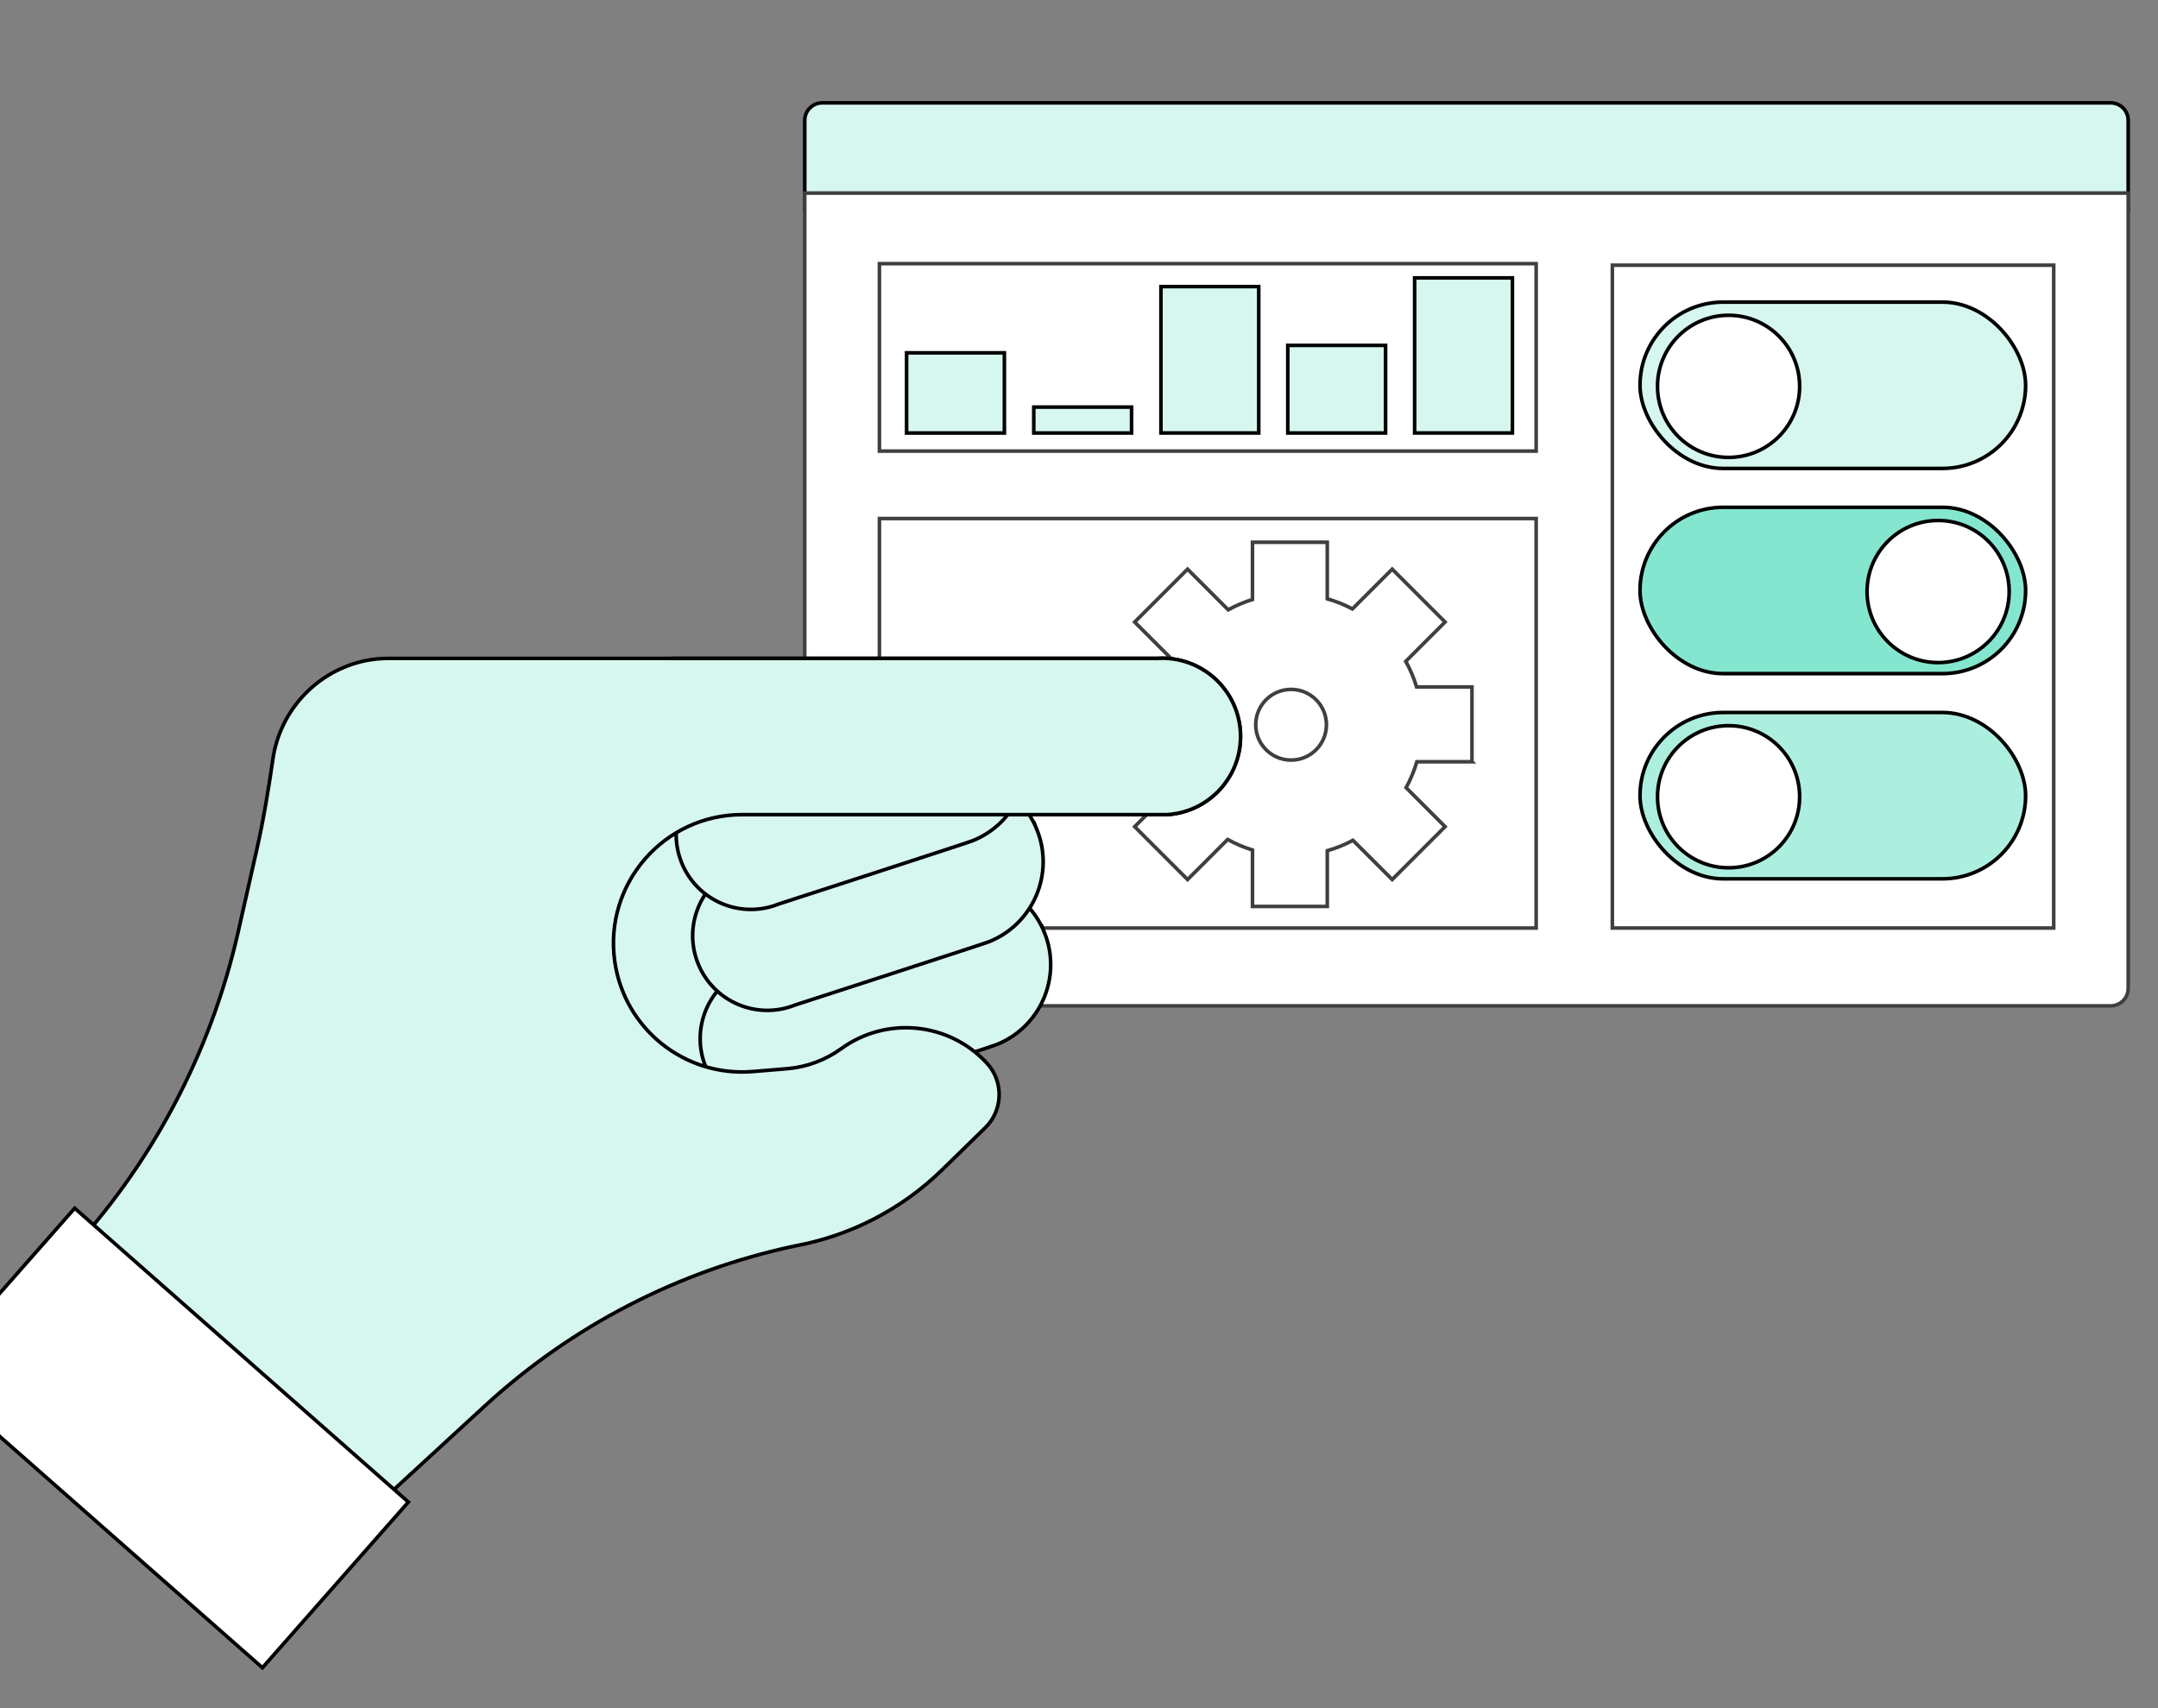 <?xml version="1.0" encoding="UTF-8"?>
<svg id="Layer_1" data-name="Layer 1" xmlns="http://www.w3.org/2000/svg" viewBox="0 0 1200 950">
  <rect x="0" y="0" width="1200" height="950" fill="#808080" stroke="none"/>
  <defs>
    <style>
      .cls-1 {
        stroke: #3f3f3f;
      }

      .cls-1, .cls-2, .cls-3, .cls-4, .cls-5, .cls-6, .cls-7 {
        stroke-miterlimit: 10;
        stroke-width: 2px;
      }

      .cls-1, .cls-4 {
        fill: #fff;
      }

      .cls-8, .cls-3 {
        fill: #d6f7ef;
      }

      .cls-2 {
        fill: #85e6d0;
      }

      .cls-2, .cls-3, .cls-4, .cls-5, .cls-6, .cls-7 {
        stroke: #000;
      }

      .cls-5 {
        fill: #d6f7ef;
      }

      .cls-6 {
        fill: none;
      }

      .cls-7 {
        fill: #adefdf;
      }
    </style>
  </defs>
  <g>
    <g>
      <g>
        <path class="cls-3" d="M457.24,57.2h716.44c5.38,0,9.74,4.37,9.74,9.74v50.01H447.5v-50.01c0-5.38,4.37-9.74,9.74-9.74Z"/>
        <path class="cls-1" d="M447.5,107.38h735.93v442.31c0,5.38-4.37,9.74-9.74,9.74H457.24c-5.38,0-9.74-4.37-9.74-9.74V107.38h0Z"/>
      </g>
      <rect class="cls-1" x="489.02" y="288.39" width="365.19" height="227.75"/>
      <rect class="cls-1" x="489.02" y="146.64" width="365.19" height="104.24"/>
      <rect class="cls-1" x="896.58" y="147.49" width="245.43" height="368.64"/>
      <g>
        <rect class="cls-5" x="504.13" y="196.23" width="54.38" height="44.6"/>
        <rect class="cls-5" x="574.85" y="226.41" width="54.38" height="14.41"/>
        <rect class="cls-5" x="645.57" y="159.39" width="54.38" height="81.42"/>
        <rect class="cls-5" x="716.1" y="192.09" width="54.38" height="48.73"/>
        <rect class="cls-5" x="786.63" y="154.55" width="54.38" height="86.26"/>
      </g>
    </g>
    <g>
      <rect class="cls-5" x="911.96" y="168.02" width="214.43" height="92.5" rx="46.25" ry="46.25"/>
      <circle class="cls-4" cx="961.21" cy="214.87" r="39.52"/>
    </g>
    <g>
      <rect class="cls-2" x="911.96" y="282.14" width="214.43" height="92.5" rx="46.25" ry="46.25"/>
      <circle class="cls-4" cx="1077.73" cy="328.99" r="39.52"/>
      <g>
        <rect class="cls-7" x="911.96" y="396.26" width="214.43" height="92.5" rx="46.25" ry="46.25"/>
        <circle class="cls-4" cx="961.21" cy="443.11" r="39.52"/>
      </g>
    </g>
  </g>
  <g>
    <path class="cls-1" d="M818.51,423.64v-41.59h-30.79c-1.5-5-3.53-9.77-6.01-14.25l21.85-21.85-29.41-29.41-22.12,22.12c-4.41-2.34-9.09-4.23-13.98-5.63v-31.44h-41.59v31.83c-4.73,1.46-9.25,3.38-13.51,5.72l-22.59-22.59-29.41,29.41,22.73,22.73c-2.27,4.23-4.12,8.7-5.53,13.37h-32.15v41.59h32.03c1.39,4.73,3.24,9.25,5.5,13.53l-22.57,22.58,29.41,29.41,22.3-22.3c4.35,2.41,8.96,4.39,13.8,5.88v31.38h41.59v-30.99c5-1.43,9.78-3.37,14.28-5.79l21.82,21.82,29.41-29.41-21.68-21.68c2.49-4.53,4.49-9.36,5.98-14.42h30.66Z"/>
    <circle class="cls-1" cx="717.93" cy="403.07" r="19.66"/>
  </g>
  <g>
    <g>
      <path class="cls-8" d="M643.79,366.16H216.49c-4.39,0-8.79.35-13.1,1.23-27.07,5.54-47.7,27.62-51.63,54.71-2.46,16.93-5.22,33.81-8.99,50.49l-10.33,45.68c-15.43,68.2-48.79,130.34-95.84,180.47l77.35,70.27c16.64-20.52,34.5-37.25,53.34-47.61,10.8-5.94,66.27-13.65,75.31-21.34,78.6-20.44,97.38,29.34,138.07-37.66-4.18-7.43,163.17-149.99,163.17-149.99l13.18-107.32,132.73,2.01c-1.38-24-21.96-42.34-45.96-40.95Z"/>
      <path class="cls-6" d="M643.79,366.16c24-1.38,44.58,16.95,45.96,40.95,1.38,24-16.95,44.58-40.95,45.96"/>
      <g>
        <path class="cls-3" d="M580.79,518.65c-9.87-24.54-37.76-36.44-62.3-26.57-1.24.5-103.11,47.05-103.11,47.05-21.27,8.55-31.58,32.73-23.03,54,8.55,21.27,32.73,31.58,54,23.03,0,0,104.28-33.77,107.87-35.21,24.54-9.87,36.44-37.76,26.57-62.3Z"/>
        <path class="cls-3" d="M576.61,461.42c-9.87-24.54-37.76-36.44-62.3-26.57-1.24.5-103.11,47.05-103.11,47.05-21.27,8.55-31.58,32.73-23.03,54,8.55,21.27,32.73,31.58,54,23.03,0,0,104.28-33.77,107.87-35.21,24.54-9.87,36.44-37.76,26.57-62.3Z"/>
        <path class="cls-3" d="M567.45,405.27c-9.87-24.54-37.76-36.44-62.3-26.57-1.24.5-103.11,47.05-103.11,47.05-21.27,8.55-31.58,32.73-23.03,54,8.55,21.27,32.73,31.58,54,23.03,0,0,104.28-33.77,107.87-35.21,24.54-9.87,36.44-37.76,26.57-62.3Z"/>
      </g>
      <path class="cls-3" d="M373.12,366.16h270.67c24-1.38,44.58,16.95,45.96,40.95,1.38,24-16.95,44.58-40.95,45.96h-236.1c-43.45,0-76.88,38.41-70.88,81.45h0c5.25,37.6,38.93,64.55,76.76,61.43l19.13-1.58c10.85-.9,21.25-4.75,30.06-11.13h0c25.13-18.21,59.91-14.76,80.98,8.02h0c9.49,10.26,9.08,26.2-.92,35.97l-23.91,23.35c-22.41,21.89-50.83,36.62-81.64,42.32l-.41.09c-64.32,13.67-123.79,44.37-172.2,88.88l-70.37,64.71-110.46-100.35-52.26-47.44"/>
      <path class="cls-6" d="M48.16,709.25l-11.55-10.49c47.05-50.13,80.4-112.28,95.83-180.48l10.33-45.68c3.77-16.68,6.53-33.56,8.99-50.49,3.94-27.09,24.57-49.17,51.63-54.71,4.31-.88,8.7-1.23,13.1-1.23h427.3"/>
    </g>
    <rect class="cls-4" x="-29.91" y="738.34" width="247.25" height="122.79" transform="translate(551.96 137.64) rotate(41.37)"/>
  </g>
</svg>